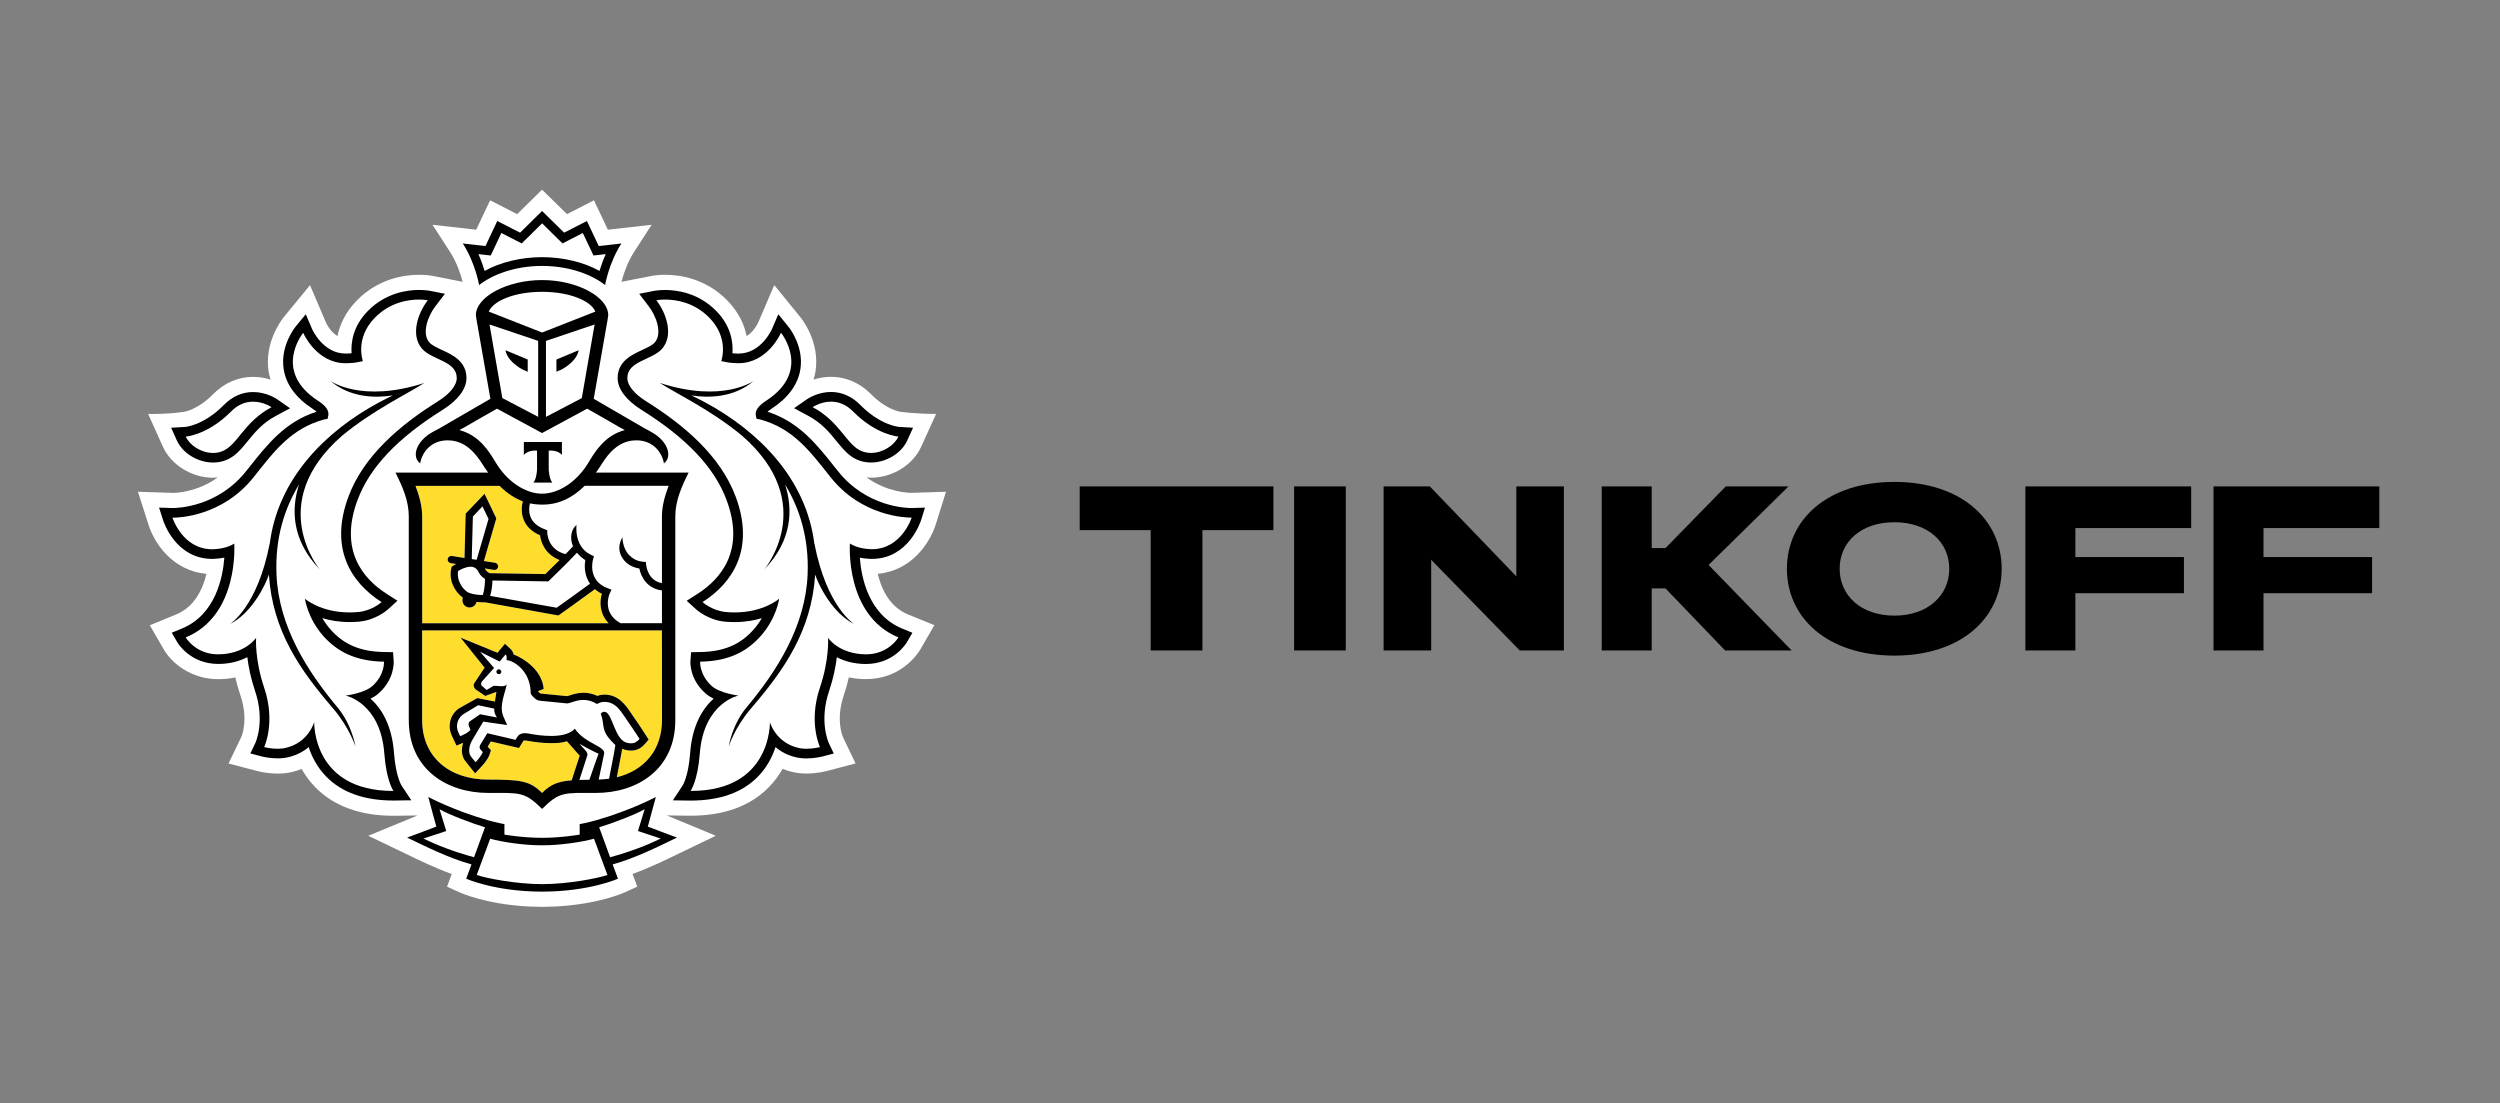 <svg width="145" height="64" viewBox="0 0 145 64" fill="none" xmlns="http://www.w3.org/2000/svg">
<rect x="0" y="0" width="145" height="64" fill="#808080" stroke="none"/>
<path d="M54.261 30.458L54.869 28.522L52.856 28.585C52.686 28.585 51.45 28.55 50.251 27.686C50.34 27.695 50.43 27.707 50.521 27.707C51.755 27.707 52.949 26.968 53.428 25.912L54.294 24.005C53.209 24.018 52.217 23.883 52.217 23.883C52.208 23.881 51.426 23.781 50.521 22.863C49.872 22.205 49.069 21.856 48.2 21.856C47.819 21.856 47.479 21.924 47.186 22.017C47.232 21.861 47.276 21.705 47.3 21.543C47.577 19.757 46.42 18.394 46.42 18.396L44.907 16.534L43.969 18.722C43.965 18.729 43.729 19.241 43.304 19.492C43.176 18.849 42.863 18.126 42.191 17.434C40.925 16.131 39.384 15.938 38.578 15.938C38.204 15.938 37.938 15.978 37.873 15.988L36.046 16.345C36.151 15.939 36.376 15.234 36.786 14.598L37.794 13.037L35.257 13.324L34.449 11.618L32.885 12.42L31.438 11L29.995 12.42L28.426 11.618L27.619 13.324L25.084 13.037L26.094 14.598C26.504 15.234 26.729 15.938 26.832 16.344L25.089 16.002L25.03 15.992C24.942 15.978 24.677 15.938 24.302 15.938C23.496 15.938 21.955 16.133 20.692 17.434C20.019 18.124 19.705 18.849 19.575 19.492C19.155 19.245 18.919 18.739 18.919 18.739L17.98 16.539L16.442 18.413C16.255 18.656 15.327 19.936 15.579 21.546C15.606 21.706 15.648 21.863 15.694 22.018C15.402 21.926 15.062 21.858 14.682 21.858C13.812 21.858 13.009 22.206 12.359 22.865C11.457 23.78 10.679 23.883 10.686 23.883C10.686 23.883 9.864 24.029 8.591 24.006L9.452 25.914C9.93 26.971 11.126 27.709 12.359 27.709C12.452 27.709 12.541 27.696 12.632 27.688C11.437 28.552 10.2 28.587 10.051 28.588L8 28.522L8.621 30.456C8.933 31.453 9.976 33.104 11.975 33.282C11.757 34.188 11.275 35.202 10.216 35.639L8.689 36.265L9.522 37.706C9.992 38.483 11.095 39.392 12.665 39.392C13.006 39.391 13.334 39.358 13.649 39.291C13.73 39.647 13.832 40.002 13.951 40.354C14.419 41.737 14.016 42.703 14.01 42.713L13.256 44.283L14.94 44.724C14.961 44.731 15.469 44.868 16.106 44.868C16.395 44.868 16.67 44.839 16.93 44.778C17.126 44.733 17.314 44.672 17.494 44.598C17.712 44.987 17.976 45.341 18.285 45.658C19.363 46.757 20.89 47.315 22.826 47.315H22.833L24.215 47.297L21.36 48.475L23.527 49.515C24.314 49.897 25.249 50.348 26.199 50.693L25.929 51.428L26.676 51.766C26.743 51.796 28.179 52.435 30.567 52.571C30.567 52.571 31.144 52.597 31.461 52.597C31.778 52.597 32.348 52.569 32.348 52.569C34.72 52.43 36.146 51.797 36.212 51.766L36.961 51.426L36.688 50.689C37.666 50.334 38.634 49.865 39.388 49.499L41.514 48.473L38.669 47.294L40.056 47.311C41.993 47.311 43.522 46.754 44.598 45.652C44.905 45.337 45.17 44.983 45.389 44.595C45.57 44.668 45.759 44.729 45.956 44.774C46.213 44.835 46.489 44.865 46.778 44.865C47.404 44.865 47.917 44.727 47.931 44.724L49.622 44.279L48.885 42.739C48.868 42.699 48.465 41.736 48.933 40.351C49.052 39.997 49.152 39.642 49.232 39.288C49.55 39.354 49.881 39.389 50.223 39.389C52.224 39.389 53.183 37.99 53.368 37.687L54.193 36.261L52.665 35.638C51.605 35.2 51.124 34.185 50.909 33.28C52.879 33.113 53.938 31.461 54.261 30.458ZM26.965 17.011L26.945 17.016L26.962 16.994L26.965 17.011Z" fill="white"/>
<path d="M31.44 16.926C29.823 16.927 28.612 17.454 28.347 18.072L31.44 19.285L34.533 18.072C34.27 17.454 33.058 16.927 31.44 16.926Z" fill="white"/>
<path d="M31.471 49.028H31.468H31.441H31.412H31.41C30.43 49.035 29.081 48.834 28.431 48.646L27.649 50.749C28.165 50.932 29.911 51.28 31.441 51.28C32.968 51.28 34.717 50.93 35.23 50.749L34.45 48.646C33.798 48.836 32.451 49.035 31.471 49.028Z" fill="white"/>
<path d="M37.389 46.937C36.807 47.264 35.508 47.755 34.752 47.984L35.387 49.721C36.556 49.404 37.52 49.032 38.318 48.635L37.001 48.2L37.389 46.937Z" fill="white"/>
<path d="M25.493 46.937L25.882 48.2L24.564 48.635C25.36 49.032 26.329 49.404 27.493 49.721L28.128 47.984C27.376 47.755 26.075 47.262 25.493 46.937Z" fill="white"/>
<path d="M31.439 14.915C32.658 14.915 33.854 15.204 34.772 15.713C34.857 15.432 34.974 15.092 35.134 14.737L34.787 14.779L34.422 14.817L34.268 14.488L33.803 13.512L32.956 13.951L32.627 14.118L32.363 13.861L31.443 12.955L30.524 13.861L30.261 14.118L29.932 13.951L29.079 13.512L28.62 14.488L28.462 14.817L28.098 14.779L27.75 14.737C27.91 15.094 28.026 15.432 28.112 15.713C29.032 15.204 30.224 14.915 31.439 14.915Z" fill="white"/>
<path d="M50.044 26.191C50.202 26.245 50.363 26.27 50.523 26.27C51.212 26.27 51.878 25.827 52.108 25.32C52.108 25.32 50.844 25.243 49.485 23.872C49.052 23.428 48.594 23.295 48.202 23.295C47.591 23.295 47.134 23.616 47.134 23.616C48.775 24.484 49.11 25.878 50.044 26.191Z" fill="white"/>
<path d="M12.357 26.27C12.517 26.27 12.678 26.245 12.832 26.191C13.77 25.878 14.107 24.484 15.748 23.616C15.748 23.616 15.289 23.295 14.682 23.295C14.287 23.295 13.83 23.428 13.395 23.872C12.038 25.243 10.774 25.32 10.774 25.32C11 25.827 11.668 26.27 12.357 26.27Z" fill="white"/>
<path d="M50.49 31.855C50.518 31.857 50.542 31.857 50.572 31.857C52.292 31.857 52.876 30.026 52.876 30.026H52.843C52.527 30.026 49.969 29.952 48.161 27.668C46.971 26.166 45.996 24.846 44.069 24.326L43.88 24.293L43.838 24.102C43.785 23.809 43.987 23.535 44.444 23.239C47.102 21.509 45.298 19.303 45.298 19.303C45.298 19.303 44.539 21.068 42.84 21.068C42.8 21.068 42.756 21.067 42.714 21.067C42.521 21.056 42.335 21.049 42.148 21.009L41.834 20.948C41.834 20.948 42.318 19.64 41.15 18.438C40.27 17.53 39.199 17.377 38.58 17.377C38.267 17.377 38.069 17.416 38.069 17.416C38.657 18.18 39.081 19.445 38.403 20.225C37.817 20.896 36.386 20.929 36.386 21.929C36.386 22.352 36.784 22.847 37.5 23.291C39.651 24.638 41.786 26.424 42.674 28.818C43.783 31.804 42.533 33.785 40.749 34.921C40.749 34.921 41.308 35.434 42.12 35.498C42.284 35.514 42.446 35.521 42.596 35.521C44.309 35.521 45.195 34.723 45.195 34.723C45.195 34.723 45.049 35.826 44.157 36.85C43.335 37.796 42.255 38.352 40.608 38.376C40.608 38.376 40.556 39.136 41.285 39.793C41.751 40.207 42.83 40.343 42.83 40.343C42.83 40.343 40.812 40.749 40.589 43.711C40.468 45.316 40.056 45.873 40.056 45.873H40.093C44.776 45.873 44.655 41.882 44.655 41.882C44.655 41.882 44.981 43.063 46.287 43.371C46.445 43.413 46.613 43.429 46.775 43.429C47.195 43.429 47.56 43.331 47.56 43.331C47.56 43.331 46.876 41.898 47.555 39.892C48.118 38.228 48.026 36.995 48.026 36.995C48.026 36.995 48.658 37.943 50.222 37.951H50.237C51.54 37.951 52.108 36.97 52.108 36.97C48.986 35.683 49.294 31.526 49.294 31.526C49.294 31.526 49.699 31.825 50.49 31.855ZM49.55 36.197C48.281 35.575 47.478 33.923 47.283 33.327C47.073 36.603 45.463 38.876 43.582 41.065C42.605 42.199 42.265 43.302 42.265 43.302C42.265 43.302 42.453 42.053 43.298 41.035C45.053 38.939 46.72 36.331 46.845 33.315C46.931 31.21 46.385 29.503 45.535 28.097C46.01 29.562 45.944 31.357 44.329 33.031C44.329 33.031 47.542 29.203 43.049 25.279C41.25 23.786 39.283 22.865 38.269 22.211C41.93 23.398 43.717 22.091 43.717 22.091C42.547 23.098 41.034 23.081 40.096 22.936C40.35 23.06 40.615 23.189 40.901 23.34C43.987 25.006 46.761 27.747 47.234 31.543V31.513C47.953 35.24 49.55 36.197 49.55 36.197Z" fill="white"/>
<path d="M20.05 40.343C20.05 40.343 21.129 40.209 21.595 39.793C22.323 39.136 22.272 38.376 22.272 38.376C20.624 38.354 19.546 37.796 18.718 36.852C17.832 35.827 17.685 34.724 17.685 34.724C17.685 34.724 18.57 35.522 20.282 35.522C20.436 35.522 20.596 35.515 20.76 35.5C21.572 35.435 22.133 34.923 22.133 34.923C20.348 33.787 19.097 31.804 20.205 28.818C21.094 26.426 23.227 24.638 25.379 23.291C26.094 22.847 26.492 22.354 26.492 21.929C26.492 20.929 25.063 20.896 24.477 20.225C23.799 19.445 24.225 18.178 24.811 17.416C24.811 17.416 24.616 17.377 24.302 17.377C23.685 17.377 22.614 17.53 21.734 18.438C20.562 19.64 21.048 20.948 21.048 20.948L20.734 21.009C20.547 21.049 20.359 21.056 20.168 21.067C20.124 21.067 20.085 21.068 20.043 21.068C18.341 21.068 17.585 19.305 17.585 19.305C17.585 19.305 15.781 21.511 18.437 23.241C18.895 23.537 19.095 23.811 19.042 24.103L19 24.295L18.807 24.328C16.884 24.847 15.907 26.168 14.717 27.67C12.913 29.951 10.358 30.026 10.039 30.026H10.004C10.004 30.026 10.588 31.857 12.308 31.857C12.336 31.857 12.36 31.857 12.39 31.855C13.181 31.827 13.588 31.526 13.588 31.526C13.588 31.526 13.893 35.681 10.774 36.97C10.774 36.97 11.342 37.951 12.644 37.951H12.66C14.226 37.943 14.855 36.995 14.855 36.995C14.855 36.995 14.764 38.228 15.325 39.892C16.004 41.898 15.323 43.331 15.323 43.331C15.323 43.331 15.688 43.429 16.107 43.429C16.27 43.429 16.437 43.413 16.593 43.371C17.897 43.063 18.225 41.882 18.225 41.882C18.225 41.882 18.106 45.873 22.789 45.873H22.822C22.822 45.873 22.412 45.316 22.293 43.711C22.069 40.749 20.05 40.343 20.05 40.343ZM19.298 41.065C17.417 38.876 15.809 36.603 15.597 33.327C15.402 33.921 14.603 35.575 13.334 36.197C13.334 36.197 14.929 35.24 15.646 31.513V31.543C16.121 27.748 18.893 25.006 21.981 23.34C22.263 23.187 22.531 23.058 22.784 22.936C21.846 23.081 20.333 23.098 19.163 22.091C19.163 22.091 20.95 23.398 24.609 22.211C23.596 22.865 21.63 23.786 19.831 25.279C15.336 29.203 18.551 33.031 18.551 33.031C16.935 31.355 16.87 29.562 17.345 28.097C16.493 29.505 15.949 31.21 16.037 33.315C16.16 36.331 17.827 38.939 19.579 41.035C20.426 42.051 20.617 43.302 20.617 43.302C20.617 43.302 20.273 42.199 19.298 41.065Z" fill="white"/>
<path d="M27.978 25.75C28.055 25.832 28.13 25.921 28.202 26.01C28.22 26.031 28.235 26.05 28.253 26.075C28.32 26.163 28.388 26.258 28.453 26.353C28.467 26.372 28.481 26.395 28.497 26.418C28.576 26.536 28.649 26.658 28.723 26.784C29.398 27.942 30.48 28.634 31.439 28.636C32.399 28.634 33.478 27.942 34.156 26.784C34.232 26.655 34.307 26.529 34.386 26.413C34.398 26.395 34.411 26.38 34.421 26.362C34.488 26.263 34.558 26.165 34.632 26.071C34.647 26.05 34.661 26.033 34.675 26.015C34.751 25.923 34.828 25.832 34.907 25.749C34.921 25.735 34.931 25.723 34.943 25.712C35.287 25.362 35.697 25.095 36.234 24.947L35.995 24.81H35.981L35.031 24.261L34.055 23.705L31.446 25.116L31.439 25.111L31.433 25.116L28.823 23.705L27.848 24.259L26.896 24.808H26.885L26.643 24.945C27.182 25.094 27.59 25.357 27.936 25.707C27.951 25.721 27.962 25.737 27.978 25.75ZM30.383 25.637H31.488H32.59V26.39C32.331 26.075 31.826 26.139 31.826 26.139V27.224C31.826 27.224 31.845 27.758 32.033 27.989H31.488H30.941C31.132 27.759 31.149 27.224 31.149 27.224V26.139C31.149 26.139 30.646 26.075 30.383 26.39V25.637Z" fill="white"/>
<path d="M31.214 24.177V19.771L28.391 18.819L29.137 23.09L31.214 24.177ZM30.608 20.852V21.56L30.471 21.497C30.464 21.492 30.264 21.447 29.913 21.171C29.335 20.725 29.324 20.314 29.324 20.314L30.608 20.852Z" fill="white"/>
<path d="M33.746 23.09L34.488 18.819L31.666 19.771V24.177L33.746 23.09ZM32.273 20.852L33.556 20.316C33.556 20.316 33.546 20.727 32.966 21.173C32.617 21.448 32.415 21.494 32.408 21.499L32.271 21.562V20.852H32.273Z" fill="white"/>
<path d="M27.222 34.392C27.497 34.491 27.83 34.512 28 34.512C28.007 34.491 28.016 34.465 28.025 34.434C28.041 34.383 28.055 34.335 28.065 34.279C28.113 34.035 28.13 33.758 28.134 33.58C28.018 33.509 27.855 33.382 27.764 33.192C27.658 32.972 27.509 32.871 27.29 32.871C27.006 32.871 26.701 33.04 26.571 33.12C26.468 33.728 26.918 34.281 27.222 34.392Z" fill="white"/>
<path d="M33.465 32.053C32.941 32.62 31.915 33.606 31.864 33.656L31.803 33.719L28.561 33.668C28.559 33.987 28.507 34.259 28.456 34.458C28.447 34.491 28.439 34.526 28.43 34.56L32.287 35.249C32.688 34.97 33.793 34.168 34.221 33.855C33.909 33.402 33.879 32.865 33.949 32.487C33.746 32.356 33.59 32.21 33.465 32.053Z" fill="white"/>
<path d="M33.905 28.18C33.158 28.917 32.441 29.188 31.801 29.251C31.686 29.263 31.568 29.27 31.449 29.27H31.44H31.433C31.314 29.27 31.195 29.263 31.079 29.251C30.967 29.241 30.849 29.223 30.732 29.197C30.69 29.363 30.637 29.709 30.788 30.037C30.923 30.335 31.198 30.556 31.6 30.703L31.735 30.755L31.736 30.899C31.736 30.943 31.768 31.88 32.797 32.14C32.965 31.967 33.118 31.812 33.23 31.683C33.02 31.192 33.13 30.69 33.435 30.445C33.421 30.497 33.288 31.727 34.281 32.183L34.444 32.26L34.394 32.432C34.379 32.485 34.047 33.675 35.248 34.117L35.461 34.197L35.366 34.403C35.345 34.448 34.873 35.529 35.983 36.142H38.39V34.243C37.535 34.138 37.172 33.455 37.079 32.971C36.681 32.903 36.372 32.732 36.162 32.453C35.657 31.793 36.092 31.189 36.097 31.155C36.095 31.161 36.097 31.805 36.497 32.203C36.695 32.394 36.93 32.542 37.286 32.575L37.461 32.591L37.477 32.769C37.48 32.807 37.577 33.678 38.392 33.816L38.39 29.938C38.39 29.336 38.567 28.732 38.779 28.174H33.905V28.18Z" fill="white"/>
<path d="M27.427 29.956L27.362 32.427L27.645 32.468L28.335 30.099L27.985 29.371L27.427 29.956Z" fill="white"/>
<path d="M35.043 41.286C35.064 41.286 35.089 41.29 35.111 41.295C35.541 41.417 35.65 42.957 36.403 43.095C36.477 43.111 36.545 43.114 36.605 43.114C36.822 43.114 36.952 43.022 37.093 42.858C37.093 42.858 36.714 42.266 36.43 41.867C36.053 41.344 35.76 40.712 35.059 40.712C35.043 40.712 35.022 40.712 35.004 40.713C34.773 40.726 34.631 40.837 34.631 40.837C34.347 40.659 34.082 40.598 33.842 40.598C33.402 40.598 33.06 40.799 32.89 40.799H32.883L31.315 40.645C31.07 40.623 30.877 40.377 30.807 40.281C30.789 40.255 30.781 40.239 30.781 40.239C30.781 40.197 30.781 40.154 30.777 40.116C30.724 38.842 29.732 38.297 29.38 38.288C29.38 38.288 29.422 38.046 29.325 37.953L28.98 38.37L27.846 37.804L28.654 38.743L27.968 39.508C27.882 39.595 27.893 39.713 27.928 39.762L28.224 40.022L28.599 39.795C28.619 39.781 28.652 39.778 28.694 39.778C28.798 39.778 28.954 39.804 29.094 39.804C29.246 39.804 29.38 39.771 29.395 39.628C29.348 40.1 28.908 40.921 29.197 41.565L29.411 42.051L28.026 41.853L27.377 42.942C27.178 43.304 27.146 43.696 27.339 43.909L27.581 44.21C27.581 44.21 27.921 43.851 27.998 43.616L27.888 43.496C27.795 43.395 27.8 43.304 27.856 43.194L28.263 42.523L29.899 42.907L29.985 42.761C30.095 42.578 30.255 42.522 30.43 42.522C30.502 42.522 30.576 42.531 30.653 42.543C30.956 42.602 31.456 42.682 31.955 42.682C32.504 42.682 33.048 42.584 33.337 42.262C33.929 43.135 35.13 43.275 35.036 43.717L34.72 45.212C34.929 45.203 35.13 45.189 35.322 45.163L35.621 43.607C35.655 43.438 35.686 43.21 35.686 43.21C35.571 43.093 35.29 42.846 35.132 42.546C34.92 42.142 35.036 41.931 34.838 41.405C34.845 41.408 34.904 41.286 35.043 41.286ZM28.924 39.102C28.843 39.1 28.785 39.032 28.789 38.952C28.796 38.875 28.861 38.814 28.94 38.821C29.02 38.825 29.078 38.894 29.075 38.971C29.068 39.048 29.001 39.107 28.924 39.102Z" fill="white"/>
<path d="M26.691 42.701C26.691 42.701 27.233 42.48 27.282 42.321L27.21 42.142C27.159 42.025 27.166 41.898 27.264 41.828L27.85 41.426L28.828 41.612C28.828 41.612 28.651 41.393 28.669 41.098L27.736 40.901L26.856 41.434C26.479 41.715 26.451 42.173 26.575 42.445L26.691 42.701Z" fill="white"/>
<path d="M33.605 45.234C33.781 45.227 33.974 45.224 34.186 45.224C34.186 45.224 34.689 43.762 34.717 43.715C34.435 43.591 33.849 43.283 33.623 43.142C33.772 43.363 34.135 43.617 34.063 43.812L33.605 45.234Z" fill="white"/>
<path d="M38.395 36.565H24.486V41.764C24.486 43.889 26.035 45.221 28.319 45.221C30.229 45.221 30.732 45.294 31.442 45.994C31.931 45.51 32.336 45.329 33.167 45.261L33.186 45.181L33.624 43.834C33.6 43.804 32.883 42.994 32.883 42.994C32.599 43.088 32.361 43.104 31.959 43.104C31.547 43.104 31.082 43.057 30.579 42.963C30.528 42.95 30.481 42.947 30.433 42.947C30.372 42.947 30.367 42.952 30.351 42.982L30.264 43.125L30.104 43.386L29.804 43.318L28.47 43.006L28.287 43.306L28.316 43.337L28.479 43.515L28.407 43.747C28.308 44.05 27.989 44.404 27.893 44.501L27.56 44.856L27.257 44.475L27.029 44.191C26.788 43.924 26.732 43.515 26.867 43.086C26.864 43.09 26.858 43.092 26.853 43.092L26.476 43.247L26.306 42.881L26.187 42.621C25.982 42.165 26.057 41.497 26.61 41.095L27.684 40.492L28.707 40.692C28.731 40.595 28.768 40.246 28.798 40.157C28.779 40.156 28.759 40.151 28.74 40.151L28.151 40.368L27.583 39.978C27.583 39.978 27.36 39.766 27.562 39.553L28.112 38.725L26.718 36.986L28.861 37.861L29.003 37.685L29.292 37.342L29.62 37.652C29.713 37.741 29.765 37.851 29.792 37.961C30.383 38.189 31.44 38.863 31.533 39.959L31.201 40.091V40.1C31.277 40.189 31.34 40.225 31.359 40.229L32.888 40.379C32.927 40.372 32.976 40.355 33.03 40.339C33.22 40.274 33.505 40.182 33.844 40.182C34.119 40.182 34.385 40.245 34.641 40.363C34.736 40.328 34.852 40.302 34.985 40.293L35.059 40.292C35.878 40.292 36.284 40.9 36.611 41.384C36.665 41.468 36.719 41.548 36.775 41.626C37.061 42.027 37.434 42.614 37.45 42.639L37.619 42.9L37.412 43.139C37.252 43.322 37.014 43.536 36.603 43.536C36.519 43.536 36.426 43.527 36.327 43.508C36.239 43.492 36.16 43.466 36.083 43.435C36.071 43.515 36.055 43.611 36.039 43.693L35.771 45.083C37.375 44.691 38.394 43.487 38.394 41.766L38.395 36.565Z" fill="#FFDD2D"/>
<path d="M24.486 36.146H35.303C34.763 35.592 34.77 34.89 34.908 34.434C34.75 34.359 34.621 34.268 34.505 34.17C34.082 34.481 32.792 35.414 32.455 35.648L32.383 35.697L28.139 34.934H28.053C27.951 34.934 27.802 34.93 27.639 34.911C27.593 35.101 27.429 35.232 27.239 35.232C27.218 35.232 27.194 35.23 27.171 35.225C27.06 35.205 26.964 35.15 26.899 35.057C26.832 34.967 26.806 34.859 26.825 34.747L26.841 34.657C26.403 34.35 26 33.665 26.178 32.944L26.196 32.867L26.257 32.824C26.266 32.817 26.34 32.768 26.448 32.705L26.14 32.658C26.024 32.637 25.947 32.531 25.965 32.418C25.984 32.303 26.093 32.221 26.206 32.243L26.941 32.358L27.008 29.787L28.102 28.637L28.784 30.064L28.063 32.538L28.712 32.639C28.826 32.656 28.905 32.763 28.887 32.879C28.87 32.982 28.782 33.054 28.679 33.054C28.668 33.054 28.656 33.054 28.645 33.052L28.118 32.967C28.125 32.982 28.135 32.991 28.142 33.008C28.198 33.123 28.323 33.207 28.396 33.242L31.633 33.292C31.77 33.16 32.11 32.829 32.459 32.479C31.663 32.179 31.373 31.496 31.324 31.043C30.879 30.855 30.572 30.573 30.402 30.205C30.195 29.75 30.269 29.296 30.323 29.074C29.892 28.918 29.438 28.632 28.975 28.175H24.101C24.309 28.733 24.486 29.337 24.486 29.939V36.146Z" fill="#FFDD2D"/>
<path d="M28.942 38.821C28.863 38.814 28.796 38.875 28.791 38.952C28.786 39.032 28.845 39.099 28.926 39.101C29.003 39.108 29.071 39.049 29.078 38.971C29.078 38.894 29.022 38.822 28.942 38.821Z" fill="black"/>
<path d="M38.376 48.248L37.575 47.943L37.796 47.121L38.04 46.224C38.04 46.224 36.62 46.988 34.619 47.563C34.051 47.725 33.621 47.799 33.621 47.799V48.408C33.621 48.408 32.552 48.593 31.47 48.593H31.458H31.442H31.421H31.409C30.327 48.593 29.257 48.408 29.257 48.408V47.799C29.257 47.799 28.826 47.725 28.26 47.563C26.259 46.988 24.841 46.224 24.841 46.224L25.081 47.121L25.307 47.943L24.504 48.248L23.613 48.579C24.636 49.069 26.05 49.783 27.346 50.135L27.041 50.964C27.041 50.964 28.684 51.708 31.421 51.715V51.717H31.43H31.442H31.453H31.459V51.715C34.2 51.708 35.841 50.964 35.841 50.964L35.534 50.135C36.83 49.783 38.248 49.069 39.265 48.579L38.376 48.248ZM24.564 48.635L25.882 48.199L25.493 46.936C26.073 47.264 27.376 47.755 28.13 47.983L27.494 49.72C26.329 49.401 25.36 49.03 24.564 48.635ZM31.442 51.28C29.911 51.28 28.163 50.93 27.65 50.748L28.431 48.645C29.08 48.834 30.43 49.034 31.41 49.027H31.412H31.442H31.468H31.472C32.452 49.034 33.798 48.834 34.451 48.645L35.231 50.748C34.717 50.931 32.971 51.28 31.442 51.28ZM35.387 49.72L34.752 47.983C35.508 47.755 36.807 47.264 37.389 46.936L37.002 48.199L38.319 48.635C37.521 49.03 36.556 49.401 35.387 49.72Z" fill="black"/>
<path d="M31.44 15.424C33.071 15.424 34.375 15.96 35.096 16.534C35.096 16.534 35.31 15.253 36.041 14.122L34.728 14.271L34.04 12.819L32.72 13.495L31.44 12.237L30.164 13.495L28.842 12.819L28.156 14.271L26.843 14.122C27.574 15.253 27.788 16.534 27.788 16.534C28.51 15.96 29.811 15.424 31.44 15.424ZM28.097 14.779L28.461 14.818L28.619 14.488L29.078 13.513L29.931 13.95L30.26 14.117L30.523 13.859L31.442 12.953L32.362 13.859L32.626 14.117L32.955 13.95L33.802 13.513L34.267 14.488L34.421 14.818L34.785 14.779L35.133 14.738C34.973 15.095 34.856 15.433 34.771 15.713C33.853 15.204 32.657 14.915 31.439 14.915C30.225 14.915 29.031 15.204 28.109 15.713C28.023 15.433 27.907 15.093 27.748 14.738L28.097 14.779Z" fill="black"/>
<path d="M50.57 32.416C52.679 32.416 53.384 30.283 53.414 30.193L53.649 29.442L52.858 29.466H52.854C52.576 29.466 50.249 29.405 48.599 27.322L48.443 27.128C47.365 25.766 46.343 24.471 44.516 23.88C44.568 23.833 44.644 23.774 44.747 23.708C45.717 23.074 46.281 22.304 46.423 21.41C46.63 20.065 45.767 18.993 45.729 18.95L45.142 18.228L44.775 19.084C44.751 19.138 44.133 20.507 42.836 20.507H42.739C42.65 20.502 42.566 20.499 42.482 20.492C42.527 19.88 42.415 18.934 41.553 18.047C40.516 16.979 39.243 16.819 38.577 16.819C38.221 16.819 37.985 16.863 37.96 16.866L37.073 17.04L37.62 17.756C38.05 18.308 38.439 19.328 37.978 19.861C37.83 20.03 37.527 20.168 37.236 20.305C36.638 20.579 35.823 20.959 35.823 21.927C35.823 22.555 36.312 23.21 37.199 23.767C39.826 25.408 41.446 27.121 42.145 29.011C43.227 31.919 41.816 33.578 40.444 34.451L39.829 34.845L40.367 35.336C40.439 35.399 41.099 35.975 42.072 36.059C42.256 36.071 42.433 36.082 42.598 36.082C43.222 36.082 43.753 35.984 44.184 35.853C44.065 36.061 43.919 36.272 43.735 36.484C42.952 37.387 41.987 37.798 40.6 37.819L40.085 37.828L40.045 38.341C40.039 38.444 40.001 39.397 40.909 40.207C41.048 40.333 41.216 40.436 41.391 40.521C40.776 41.072 40.15 42.03 40.029 43.673C39.927 45.044 39.598 45.551 39.594 45.556L39.024 46.42L40.053 46.434C41.754 46.434 43.057 45.967 43.96 45.044C44.493 44.497 44.798 43.88 44.979 43.333C45.275 43.584 45.657 43.804 46.155 43.92C46.344 43.964 46.551 43.988 46.774 43.988C47.254 43.988 47.656 43.887 47.702 43.877L48.359 43.703L48.068 43.093C48.047 43.044 47.498 41.821 48.089 40.075C48.343 39.321 48.473 38.645 48.536 38.118C48.95 38.333 49.504 38.51 50.221 38.512C51.848 38.512 52.565 37.305 52.598 37.254L52.919 36.7L52.325 36.456C50.386 35.657 49.956 33.508 49.87 32.344C50.045 32.377 50.245 32.409 50.472 32.416H50.57ZM52.108 36.97C52.108 36.97 51.539 37.951 50.237 37.951H50.221C48.657 37.942 48.026 36.995 48.026 36.995C48.026 36.995 48.117 38.228 47.552 39.892C46.874 41.897 47.558 43.331 47.558 43.331C47.558 43.331 47.193 43.429 46.772 43.429C46.611 43.429 46.443 43.413 46.285 43.371C44.979 43.063 44.653 41.882 44.653 41.882C44.653 41.882 44.773 45.873 40.09 45.873H40.053C40.053 45.873 40.465 45.316 40.588 43.711C40.811 40.749 42.829 40.343 42.829 40.343C42.829 40.343 41.752 40.209 41.286 39.793C40.557 39.136 40.608 38.376 40.608 38.376C42.256 38.354 43.334 37.796 44.156 36.85C45.047 35.825 45.194 34.723 45.194 34.723C45.194 34.723 44.309 35.521 42.596 35.521C42.445 35.521 42.284 35.514 42.119 35.498C41.309 35.434 40.748 34.921 40.748 34.921C42.531 33.785 43.783 31.803 42.673 28.816C41.784 26.424 39.648 24.637 37.499 23.29C36.784 22.845 36.386 22.352 36.386 21.927C36.386 20.927 37.816 20.896 38.404 20.223C39.08 19.443 38.656 18.176 38.069 17.415C38.069 17.415 38.267 17.375 38.579 17.375C39.198 17.375 40.269 17.53 41.149 18.436C42.319 19.638 41.833 20.946 41.833 20.946L42.147 21.007C42.335 21.047 42.52 21.054 42.713 21.063C42.755 21.063 42.797 21.065 42.839 21.065C44.538 21.065 45.298 19.3 45.298 19.3C45.298 19.3 47.104 21.507 44.446 23.236C43.988 23.532 43.786 23.806 43.839 24.098L43.881 24.29L44.07 24.323C45.997 24.842 46.972 26.163 48.163 27.665C49.97 29.949 52.528 30.022 52.844 30.022H52.877C52.877 30.022 52.293 31.853 50.573 31.853C50.545 31.853 50.521 31.853 50.491 31.851C49.7 31.824 49.295 31.522 49.295 31.522C49.295 31.522 48.985 35.681 52.108 36.97Z" fill="black"/>
<path d="M46.866 24.111C47.653 24.527 48.111 25.085 48.512 25.58C48.907 26.062 49.282 26.527 49.867 26.721C50.076 26.792 50.297 26.825 50.521 26.825C51.401 26.825 52.285 26.29 52.62 25.55L52.957 24.808L52.141 24.759C52.103 24.757 51.054 24.663 49.887 23.477C49.406 22.991 48.826 22.734 48.2 22.734C47.436 22.734 46.869 23.114 46.806 23.153L46.056 23.677L46.866 24.111ZM48.202 23.296C48.594 23.296 49.052 23.428 49.485 23.872C50.844 25.243 52.108 25.32 52.108 25.32C51.878 25.825 51.212 26.27 50.523 26.27C50.364 26.27 50.204 26.245 50.044 26.191C49.11 25.878 48.775 24.484 47.132 23.616C47.132 23.616 47.592 23.296 48.202 23.296Z" fill="black"/>
<path d="M47.233 31.514V31.542C46.76 27.747 43.986 25.006 40.901 23.339C40.615 23.187 40.352 23.058 40.096 22.935C41.035 23.079 42.549 23.097 43.716 22.09C43.716 22.09 41.93 23.396 38.269 22.21C39.282 22.863 41.251 23.785 43.048 25.278C47.542 29.202 44.327 33.03 44.327 33.03C45.941 31.355 46.008 29.561 45.533 28.096C46.383 29.502 46.927 31.209 46.842 33.314C46.718 36.33 45.051 38.938 43.295 41.034C42.452 42.051 42.263 43.301 42.263 43.301C42.263 43.301 42.603 42.198 43.58 41.063C45.461 38.875 47.069 36.601 47.279 33.326C47.474 33.92 48.275 35.573 49.546 36.195C49.55 36.197 47.952 35.241 47.233 31.514Z" fill="black"/>
<path d="M23.285 45.555C23.284 45.55 22.957 45.043 22.852 43.671C22.73 42.028 22.105 41.07 21.488 40.52C21.667 40.436 21.832 40.333 21.97 40.206C22.877 39.396 22.838 38.443 22.833 38.34L22.798 37.826L22.279 37.817C20.896 37.795 19.929 37.383 19.146 36.483C18.963 36.27 18.816 36.059 18.697 35.852C19.128 35.983 19.656 36.08 20.282 36.08C20.45 36.08 20.624 36.07 20.808 36.058C21.781 35.974 22.44 35.399 22.514 35.334L23.052 34.843L22.437 34.449C21.06 33.575 19.654 31.916 20.734 29.01C21.434 27.12 23.052 25.407 25.682 23.766C26.569 23.208 27.055 22.553 27.055 21.926C27.055 20.957 26.241 20.576 25.643 20.304C25.352 20.166 25.049 20.029 24.902 19.86C24.439 19.328 24.83 18.307 25.258 17.755L25.808 17.039L24.918 16.864C24.891 16.861 24.658 16.817 24.3 16.817C23.634 16.817 22.365 16.978 21.327 18.046C20.462 18.934 20.349 19.88 20.392 20.49C20.308 20.497 20.224 20.501 20.136 20.506H20.042C18.741 20.506 18.125 19.136 18.101 19.082L17.734 18.227L17.142 18.948C17.108 18.992 16.242 20.065 16.453 21.408C16.593 22.302 17.157 23.072 18.127 23.706C18.232 23.773 18.306 23.832 18.358 23.879C16.533 24.47 15.513 25.766 14.435 27.128L14.278 27.322C12.63 29.405 10.299 29.466 10.02 29.466L9.226 29.442L9.467 30.193C9.496 30.284 10.199 32.416 12.309 32.416L12.411 32.413C12.634 32.406 12.834 32.376 13.013 32.341C12.925 33.503 12.495 35.652 10.555 36.453L9.962 36.697L10.283 37.251C10.314 37.302 11.033 38.509 12.664 38.509C13.376 38.507 13.93 38.33 14.345 38.115C14.408 38.641 14.538 39.317 14.792 40.072C15.383 41.818 14.833 43.041 14.812 43.089L14.521 43.699L15.18 43.873C15.224 43.884 15.629 43.985 16.107 43.985C16.332 43.985 16.539 43.961 16.724 43.917C17.224 43.8 17.61 43.581 17.902 43.33C18.081 43.877 18.388 44.494 18.92 45.041C19.824 45.964 21.125 46.431 22.826 46.431L23.857 46.417L23.285 45.555ZM22.787 45.874C18.104 45.874 18.224 41.882 18.224 41.882C18.224 41.882 17.897 43.063 16.591 43.372C16.435 43.413 16.268 43.429 16.105 43.429C15.685 43.429 15.322 43.332 15.322 43.332C15.322 43.332 16.002 41.898 15.323 39.892C14.762 38.228 14.854 36.995 14.854 36.995C14.854 36.995 14.224 37.943 12.659 37.951H12.643C11.34 37.951 10.772 36.971 10.772 36.971C13.893 35.683 13.586 31.526 13.586 31.526C13.586 31.526 13.181 31.826 12.389 31.855C12.36 31.857 12.334 31.857 12.306 31.857C10.584 31.857 10.002 30.026 10.002 30.026H10.037C10.355 30.026 12.909 29.953 14.717 27.668C15.907 26.167 16.884 24.848 18.807 24.327L19 24.294L19.042 24.102C19.095 23.809 18.895 23.536 18.437 23.239C15.779 21.509 17.585 19.304 17.585 19.304C17.585 19.304 18.341 21.067 20.043 21.067C20.085 21.067 20.124 21.065 20.168 21.065C20.359 21.055 20.548 21.048 20.734 21.008L21.048 20.947C21.048 20.947 20.562 19.638 21.734 18.436C22.614 17.528 23.685 17.375 24.302 17.375C24.616 17.375 24.811 17.415 24.811 17.415C24.225 18.178 23.801 19.443 24.477 20.224C25.063 20.894 26.492 20.927 26.492 21.927C26.492 22.351 26.094 22.846 25.379 23.29C23.227 24.637 21.092 26.424 20.205 28.817C19.097 31.803 20.347 33.784 22.133 34.922C22.133 34.922 21.572 35.434 20.761 35.498C20.596 35.514 20.436 35.521 20.282 35.521C18.571 35.521 17.685 34.723 17.685 34.723C17.685 34.723 17.832 35.826 18.718 36.85C19.546 37.796 20.624 38.354 22.272 38.377C22.272 38.377 22.325 39.136 21.595 39.793C21.127 40.208 20.05 40.344 20.05 40.344C20.05 40.344 22.07 40.75 22.291 43.712C22.412 45.316 22.821 45.874 22.821 45.874H22.787Z" fill="black"/>
<path d="M12.357 26.827C12.584 26.827 12.805 26.794 13.013 26.723C13.602 26.529 13.976 26.064 14.37 25.581C14.774 25.087 15.227 24.529 16.015 24.113L16.825 23.68L16.073 23.156C16.009 23.116 15.445 22.738 14.682 22.738C14.055 22.738 13.473 22.992 12.994 23.48C11.826 24.665 10.779 24.761 10.741 24.762L9.926 24.809L10.261 25.553C10.597 26.29 11.479 26.827 12.357 26.827ZM13.395 23.874C13.83 23.43 14.288 23.297 14.682 23.297C15.289 23.297 15.748 23.618 15.748 23.618C14.107 24.487 13.771 25.879 12.832 26.193C12.678 26.247 12.517 26.271 12.357 26.271C11.668 26.271 11.002 25.829 10.774 25.322C10.774 25.32 12.037 25.243 13.395 23.874Z" fill="black"/>
<path d="M16.037 33.315C15.95 31.21 16.493 29.503 17.345 28.097C16.87 29.562 16.935 31.357 18.552 33.031C18.552 33.031 15.336 29.203 19.831 25.28C21.631 23.787 23.598 22.865 24.609 22.212C20.95 23.398 19.163 22.091 19.163 22.091C20.331 23.098 21.844 23.081 22.784 22.934C22.53 23.058 22.263 23.187 21.981 23.339C18.892 25.006 16.12 27.747 15.645 31.541V31.512C14.928 35.239 13.332 36.195 13.332 36.195C14.601 35.573 15.401 33.922 15.596 33.325C15.808 36.601 17.416 38.875 19.297 41.063C20.273 42.197 20.617 43.3 20.617 43.3C20.617 43.3 20.426 42.051 19.579 41.033C17.828 38.941 16.16 36.331 16.037 33.315Z" fill="black"/>
<path d="M30.383 25.637V26.39C30.644 26.075 31.149 26.139 31.149 26.139V27.224C31.149 27.224 31.131 27.758 30.94 27.989H31.487H32.033C31.845 27.759 31.826 27.224 31.826 27.224V26.139C31.826 26.139 32.331 26.075 32.59 26.39V25.637H31.487H30.383Z" fill="black"/>
<path d="M29.913 21.173C30.262 21.448 30.464 21.494 30.471 21.499L30.607 21.562V20.852L29.324 20.316C29.324 20.318 29.336 20.727 29.913 21.173Z" fill="black"/>
<path d="M32.965 21.173C33.546 20.727 33.556 20.316 33.556 20.316L32.273 20.852V21.562L32.408 21.499C32.417 21.494 32.617 21.448 32.965 21.173Z" fill="black"/>
<path d="M35.278 18.286C35.278 17.211 33.456 16.244 31.445 16.244H31.443H31.438H31.433C29.422 16.244 27.6 17.211 27.6 18.286L27.64 18.551L28.443 23.131L27.637 23.597L25.55 24.808H25.557C25.557 24.808 25.087 25.046 24.87 25.194C24.076 25.743 23.907 26.543 24.369 26.874C24.483 26.222 25.002 25.539 25.973 25.539C26.672 25.539 27.205 25.898 27.637 26.436C27.747 26.573 27.852 26.717 27.951 26.874C28.072 27.071 28.192 27.243 28.314 27.41H22.94C23.334 28.2 23.709 29.036 23.709 29.944V41.764C23.709 44.624 25.924 45.99 28.319 45.99C30.17 45.99 30.419 45.907 31.442 46.917C32.458 45.905 32.707 45.99 34.561 45.99C36.957 45.99 39.168 44.624 39.168 41.764V29.944C39.168 29.036 39.544 28.2 39.94 27.41H34.564C34.683 27.245 34.804 27.071 34.925 26.874C35.025 26.717 35.129 26.573 35.237 26.436C35.672 25.896 36.203 25.539 36.903 25.539C37.874 25.539 38.392 26.221 38.507 26.874C38.968 26.543 38.802 25.743 38.002 25.194C37.788 25.046 37.318 24.808 37.318 24.808H37.325L35.239 23.597L34.436 23.131L35.239 18.551L35.278 18.286ZM28.391 18.819L31.213 19.771V24.177L29.136 23.088L28.391 18.819ZM28.974 28.179C29.437 28.637 29.892 28.921 30.323 29.078C30.267 29.299 30.193 29.756 30.402 30.21C30.572 30.576 30.88 30.858 31.324 31.047C31.373 31.5 31.661 32.181 32.458 32.482C32.109 32.833 31.769 33.162 31.631 33.296L28.396 33.245C28.322 33.209 28.198 33.127 28.142 33.01C28.135 32.995 28.124 32.986 28.119 32.968L28.647 33.054C28.659 33.056 28.669 33.056 28.68 33.056C28.782 33.056 28.871 32.986 28.889 32.881C28.906 32.765 28.827 32.658 28.713 32.641L28.065 32.54L28.785 30.067L28.103 28.64L27.009 29.791L26.942 32.362L26.208 32.247C26.094 32.224 25.985 32.308 25.966 32.421C25.948 32.535 26.025 32.641 26.141 32.662L26.45 32.709C26.339 32.772 26.267 32.82 26.259 32.827L26.195 32.871L26.178 32.948C25.999 33.669 26.404 34.353 26.841 34.66L26.825 34.751C26.808 34.862 26.832 34.97 26.899 35.061C26.962 35.153 27.06 35.209 27.169 35.228C27.192 35.232 27.216 35.233 27.237 35.233C27.426 35.233 27.591 35.103 27.639 34.913C27.802 34.932 27.951 34.935 28.052 34.935H28.138L32.383 35.697L32.455 35.65C32.793 35.415 34.082 34.481 34.504 34.172C34.62 34.272 34.75 34.362 34.908 34.437C34.771 34.894 34.762 35.596 35.304 36.15H24.486V29.946C24.486 29.345 24.309 28.74 24.1 28.182H28.974V28.179ZM34.22 33.855C33.791 34.169 32.686 34.97 32.286 35.249L28.429 34.561C28.438 34.526 28.447 34.493 28.456 34.458C28.506 34.26 28.557 33.988 28.561 33.669L31.803 33.721L31.864 33.658C31.913 33.61 32.941 32.623 33.465 32.056C33.589 32.211 33.745 32.359 33.949 32.489C33.879 32.866 33.908 33.402 34.22 33.855ZM27.763 33.191C27.854 33.381 28.019 33.508 28.133 33.58C28.129 33.758 28.112 34.035 28.065 34.279C28.054 34.333 28.04 34.383 28.024 34.434C28.015 34.465 28.007 34.491 28 34.512C27.83 34.512 27.495 34.491 27.221 34.392C26.918 34.281 26.466 33.728 26.571 33.12C26.702 33.04 27.006 32.871 27.29 32.871C27.509 32.869 27.658 32.972 27.763 33.191ZM27.361 32.427L27.426 29.958L27.984 29.371L28.335 30.099L27.644 32.468L27.361 32.427ZM34.185 45.225C33.975 45.225 33.78 45.229 33.605 45.236L34.064 43.816C34.136 43.619 33.773 43.366 33.624 43.145C33.85 43.286 34.436 43.595 34.718 43.718C34.689 43.764 34.185 45.225 34.185 45.225ZM35.627 43.612L35.327 45.166C35.136 45.192 34.932 45.206 34.724 45.215L35.039 43.72C35.134 43.276 33.933 43.138 33.34 42.265C33.051 42.589 32.506 42.685 31.959 42.685C31.459 42.685 30.959 42.605 30.656 42.546C30.579 42.534 30.505 42.525 30.433 42.525C30.258 42.525 30.098 42.579 29.988 42.764L29.9 42.91L28.265 42.527L27.858 43.196C27.8 43.304 27.796 43.396 27.889 43.497L28 43.617C27.924 43.854 27.584 44.211 27.584 44.211L27.34 43.91C27.148 43.696 27.179 43.305 27.381 42.943L28.029 41.854L29.415 42.053L29.199 41.565C28.91 40.92 29.35 40.1 29.397 39.627C29.381 39.77 29.25 39.802 29.096 39.802C28.955 39.802 28.799 39.776 28.696 39.776C28.655 39.776 28.62 39.779 28.601 39.793L28.226 40.019L27.93 39.76C27.894 39.709 27.882 39.593 27.97 39.505L28.655 38.742L27.846 37.803L28.98 38.37L29.325 37.953C29.42 38.045 29.38 38.288 29.38 38.288C29.734 38.296 30.726 38.842 30.779 40.114C30.782 40.152 30.782 40.195 30.782 40.237C30.782 40.237 30.791 40.253 30.808 40.279C30.879 40.375 31.071 40.621 31.317 40.643L32.884 40.797H32.891C33.063 40.797 33.405 40.596 33.843 40.596C34.082 40.596 34.348 40.657 34.632 40.835C34.632 40.835 34.774 40.724 35.006 40.711C35.023 40.709 35.043 40.709 35.06 40.709C35.763 40.709 36.054 41.34 36.431 41.864C36.715 42.264 37.094 42.856 37.094 42.856C36.954 43.022 36.824 43.112 36.607 43.112C36.547 43.112 36.479 43.107 36.405 43.093C35.651 42.955 35.542 41.415 35.113 41.293C35.09 41.286 35.066 41.284 35.044 41.284C34.906 41.284 34.845 41.406 34.845 41.406C35.041 41.931 34.927 42.143 35.137 42.548C35.295 42.847 35.576 43.095 35.691 43.211C35.691 43.215 35.66 43.441 35.627 43.612ZM27.209 42.142L27.281 42.321C27.233 42.478 26.69 42.701 26.69 42.701L26.572 42.447C26.448 42.175 26.474 41.717 26.853 41.436L27.733 40.903L28.666 41.1C28.648 41.394 28.825 41.614 28.825 41.614L27.847 41.427L27.262 41.83C27.163 41.898 27.156 42.025 27.209 42.142ZM35.774 45.081L36.042 43.691C36.056 43.609 36.074 43.513 36.086 43.433C36.161 43.464 36.242 43.49 36.33 43.506C36.429 43.525 36.522 43.534 36.607 43.534C37.017 43.534 37.255 43.319 37.415 43.136L37.622 42.898L37.453 42.636C37.438 42.61 37.066 42.025 36.779 41.624C36.722 41.546 36.668 41.467 36.614 41.382C36.288 40.898 35.879 40.29 35.06 40.29L34.987 40.291C34.852 40.3 34.736 40.326 34.643 40.361C34.385 40.241 34.12 40.18 33.845 40.18C33.507 40.18 33.221 40.272 33.032 40.337C32.977 40.352 32.928 40.37 32.89 40.377L31.359 40.227C31.34 40.223 31.277 40.187 31.201 40.096V40.089L31.533 39.957C31.44 38.861 30.381 38.187 29.79 37.958C29.764 37.849 29.711 37.739 29.618 37.65L29.288 37.34L28.999 37.685L28.857 37.861L26.715 36.986L28.108 38.725L27.558 39.553C27.356 39.765 27.579 39.978 27.579 39.978L28.147 40.366L28.736 40.148C28.757 40.148 28.775 40.154 28.794 40.155C28.766 40.244 28.729 40.593 28.704 40.69L27.682 40.49L26.608 41.093C26.055 41.495 25.98 42.163 26.185 42.619L26.304 42.879L26.474 43.244L26.849 43.089C26.855 43.088 26.86 43.086 26.863 43.083C26.729 43.511 26.783 43.919 27.025 44.187L27.253 44.473L27.556 44.854L27.889 44.499C27.987 44.401 28.305 44.048 28.403 43.745L28.475 43.513L28.312 43.335L28.285 43.304L28.468 43.004L29.802 43.316L30.102 43.384L30.261 43.123L30.349 42.98C30.365 42.95 30.37 42.945 30.431 42.945C30.479 42.945 30.526 42.95 30.577 42.961C31.08 43.055 31.545 43.102 31.957 43.102C32.357 43.102 32.595 43.086 32.881 42.992C32.881 42.992 33.598 43.8 33.623 43.832L33.184 45.177L33.165 45.259C32.334 45.325 31.929 45.506 31.44 45.992C30.73 45.292 30.226 45.218 28.317 45.218C26.032 45.218 24.484 43.887 24.484 41.762V36.565H38.392L38.395 41.762C38.397 43.487 37.378 44.689 35.774 45.081ZM38.781 28.179C38.569 28.736 38.392 29.341 38.392 29.942L38.393 33.82C37.578 33.684 37.482 32.812 37.478 32.773L37.462 32.596L37.287 32.58C36.933 32.547 36.698 32.397 36.5 32.205C36.1 31.808 36.098 31.163 36.1 31.158C36.095 31.191 35.66 31.796 36.165 32.456C36.377 32.735 36.684 32.906 37.082 32.974C37.175 33.458 37.538 34.141 38.393 34.245V36.145H35.988C34.878 35.531 35.348 34.451 35.37 34.406L35.465 34.2L35.253 34.12C34.052 33.678 34.382 32.486 34.399 32.435L34.448 32.261L34.285 32.184C33.293 31.728 33.428 30.496 33.44 30.446C33.135 30.691 33.025 31.193 33.235 31.684C33.121 31.813 32.969 31.97 32.802 32.141C31.774 31.881 31.743 30.942 31.743 30.899L31.741 30.754L31.606 30.702C31.205 30.554 30.929 30.332 30.794 30.034C30.642 29.705 30.696 29.36 30.738 29.195C30.856 29.221 30.973 29.24 31.085 29.249C31.201 29.261 31.32 29.268 31.44 29.268H31.447H31.455C31.575 29.268 31.692 29.261 31.808 29.249C32.448 29.186 33.165 28.912 33.912 28.177H38.781V28.179ZM35.032 24.259L35.982 24.808H35.996L36.235 24.945C35.698 25.093 35.288 25.36 34.945 25.71C34.932 25.721 34.92 25.734 34.908 25.747C34.829 25.83 34.75 25.921 34.676 26.013C34.662 26.031 34.648 26.05 34.632 26.069C34.559 26.163 34.49 26.259 34.424 26.36C34.413 26.377 34.401 26.395 34.389 26.41C34.31 26.527 34.234 26.653 34.159 26.782C33.482 27.94 32.402 28.632 31.442 28.634C30.482 28.632 29.402 27.94 28.726 26.782C28.652 26.656 28.578 26.534 28.499 26.416C28.484 26.393 28.47 26.37 28.456 26.351C28.389 26.255 28.322 26.161 28.254 26.073C28.236 26.048 28.221 26.029 28.203 26.008C28.129 25.919 28.054 25.83 27.979 25.748C27.963 25.736 27.952 25.721 27.937 25.707C27.591 25.356 27.183 25.091 26.644 24.945L26.886 24.808H26.897L27.847 24.259L28.824 23.703L31.433 25.114L31.438 25.109L31.445 25.114L34.054 23.703L35.032 24.259ZM33.745 23.09L31.666 24.178V19.771L34.487 18.819L33.745 23.09ZM31.44 19.286L28.347 18.072C28.61 17.453 29.823 16.927 31.44 16.925C33.058 16.927 34.271 17.453 34.532 18.072L31.44 19.286Z" fill="black"/>
<path d="M69.74 37.726V30.749H73.858V28.211H62.623V30.749H66.741V37.726H69.74ZM78.056 28.211H75.058V37.726H78.056V28.211ZM80.25 28.211V37.726H83.009V32.468L88.146 37.726H90.705V28.211H87.946V33.428L82.929 28.211H80.25ZM96.599 34.127L100.056 37.726H103.915L99.097 32.768L103.734 28.211H100.096L96.599 31.789H95.799V28.211H92.9V37.726H95.799V34.127H96.599ZM109.879 27.951C105.981 27.951 103.642 30.149 103.642 32.988C103.642 35.827 105.981 38.025 109.879 38.025C113.757 38.025 116.096 35.827 116.096 32.988C116.096 30.149 113.757 27.951 109.879 27.951ZM109.879 35.707C107.94 35.707 106.7 34.547 106.7 32.988C106.7 31.429 107.94 30.289 109.879 30.289C111.798 30.289 113.057 31.429 113.057 32.988C113.057 34.547 111.798 35.707 109.879 35.707ZM127.088 28.211H117.473V37.726H120.371V34.407H126.668V32.308H120.371V30.629H127.088V28.211ZM138 28.211H128.384V37.726H131.283V34.407H137.581V32.308H131.283V30.629H138V28.211Z" fill="black"/>
</svg>
